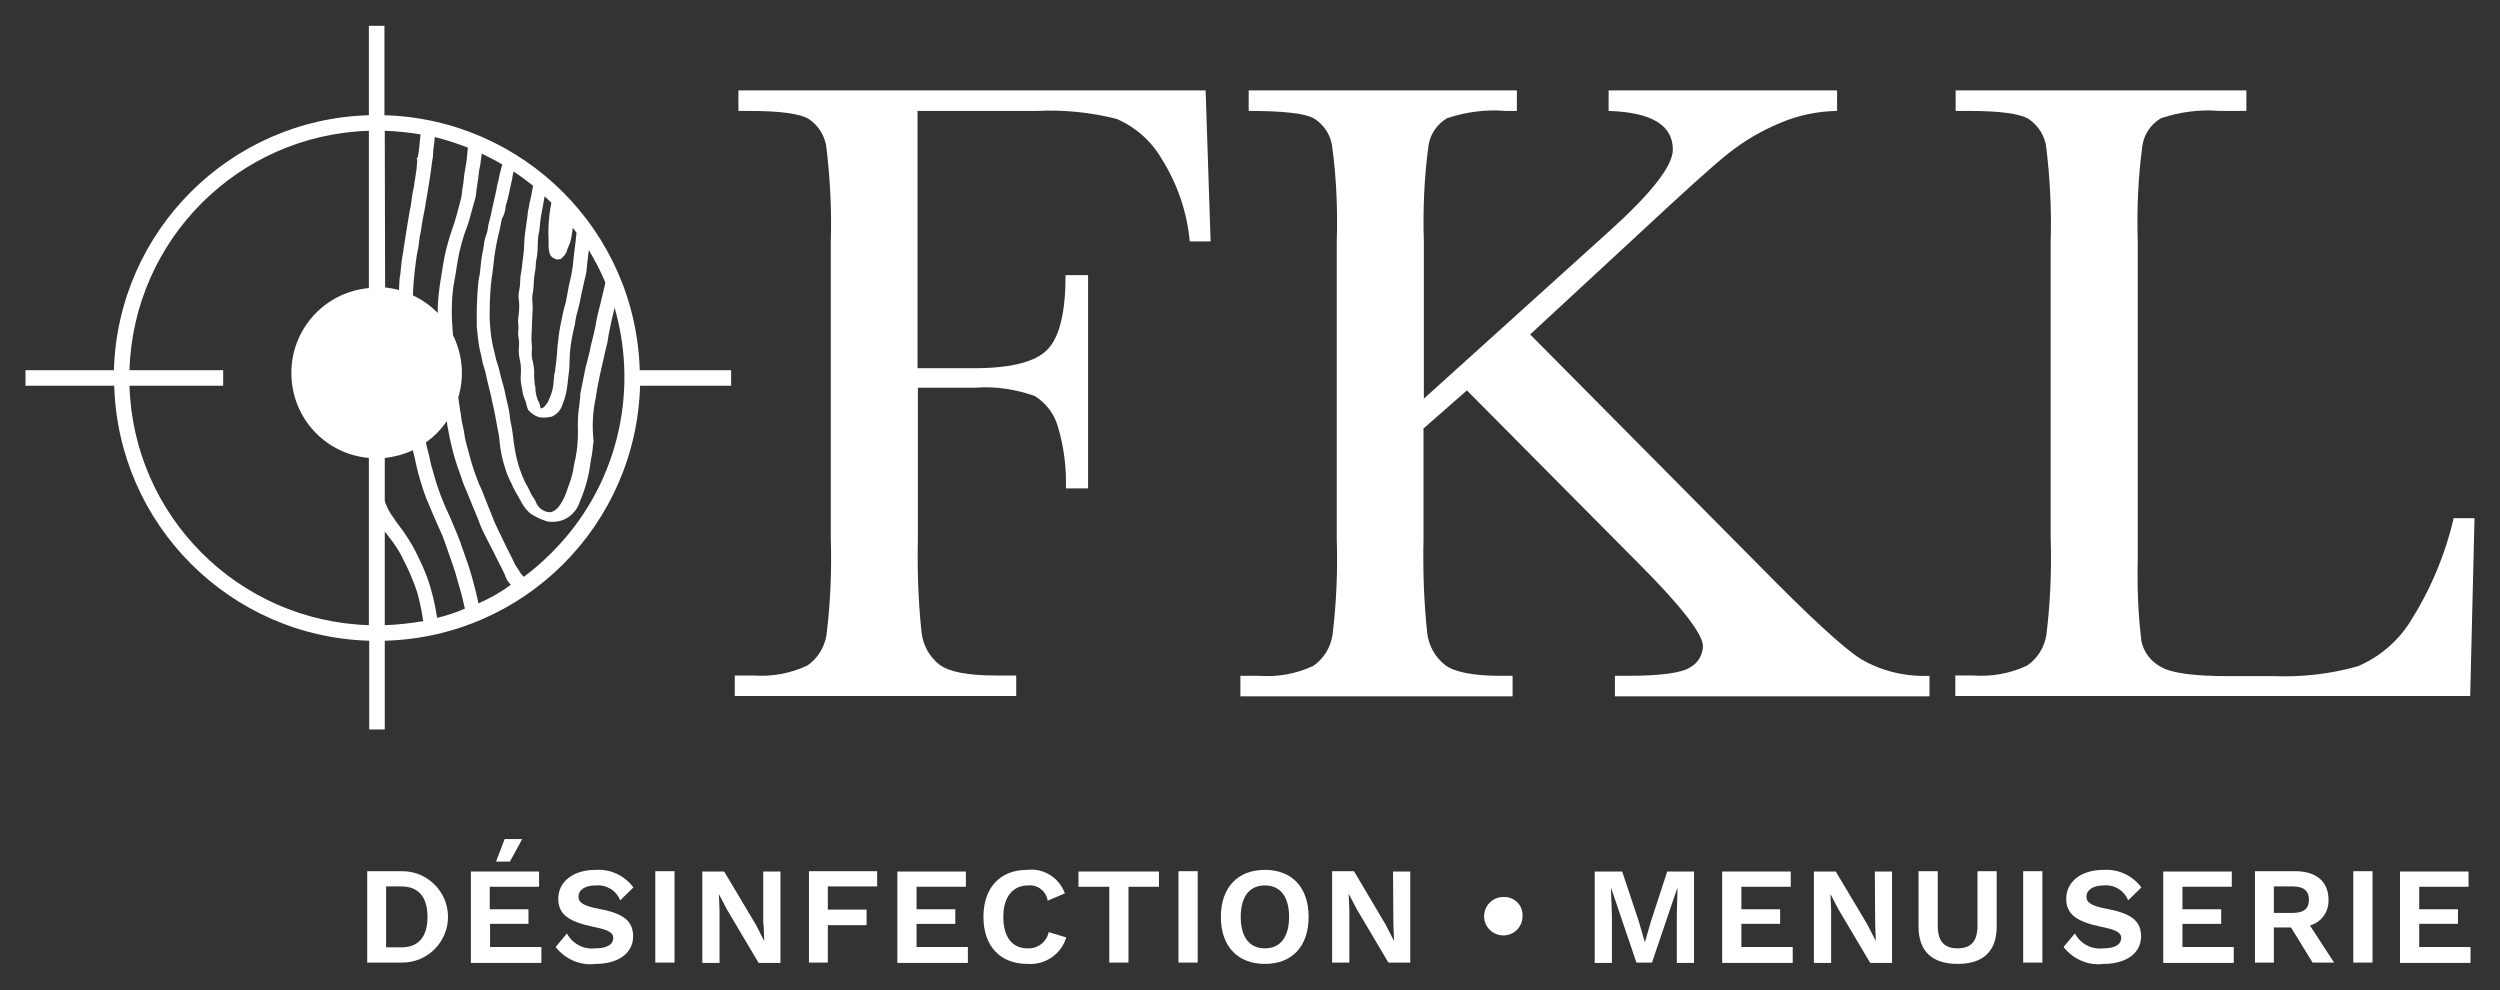 <svg xmlns="http://www.w3.org/2000/svg" xmlns:xlink="http://www.w3.org/1999/xlink" x="0px" y="0px" viewBox="0 0 755 299" style="enable-background:new 0 0 755 299;" xml:space="preserve"><rect x="0" y="0" width="755" height="299" fill="#333333" stroke="none"/><style type="text/css">	.st0{fill:#D9D9D9;}	.st1{fill:#777777;}	.st2{fill:#B3B3B3;}	.st3{opacity:0.3;fill:#FFFFFF;stroke:#009EE2;stroke-width:2.597;stroke-miterlimit:10;}	.st4{fill:none;}	.st5{fill:none;stroke:#C1272D;stroke-width:0;stroke-linecap:round;stroke-linejoin:round;}	.st6{fill-rule:evenodd;clip-rule:evenodd;fill:#0090DF;}	.st7{fill-rule:evenodd;clip-rule:evenodd;}	.st8{fill:#FFFFFF;}	.st9{fill:#0090DF;}	.st10{fill:#3290B3;}	.st11{fill:#009EE2;}	.st12{fill:#666666;}	.st13{fill-rule:evenodd;clip-rule:evenodd;fill:#222222;}	.st14{clip-path:url(#SVGID_2_);}	.st15{fill:#222222;}</style><g id="fond_carte"></g><g id="villes">	<g id="Groupe_39" transform="translate(0 0)">		<path id="Trac&#xE9;_82" class="st8" d="M747.3,156.5H741c-2.6,11.3-7.2,22-13.4,31.7c-3.8,5.8-9.2,10.3-15.5,13   c-8.1,2.3-16.6,3.3-25,3h-13.9c-10.5,0-17.4-0.9-20.6-2.8c-3-1.6-5.2-4.4-5.9-7.8c-1-8.2-1.3-16.5-1.1-24.8V72.9   c-0.3-9.6,0.1-19.3,1.4-28.9c0.5-3.5,2.6-6.5,5.6-8.3c5.7-1.9,11.7-2.7,17.7-2.2h8.1v-6.2h-87.8v6.2h4c9.3,0,15.3,0.8,18,2.4   c3,2,5,5.2,5.4,8.8c1.1,9.4,1.6,18.8,1.3,28.2v89.7c0.3,9.8-0.1,19.5-1.3,29.2c-0.6,3.7-2.7,7.1-5.8,9.2c-5.1,2.4-10.7,3.4-16.3,3   h-5.4v6.2H746L747.3,156.5z"></path>		<path id="Trac&#xE9;_83" class="st8" d="M456.8,204.1h-3.5c-8.3,0-13.9-1.1-16.8-3.2c-3.1-2.4-5.1-6-5.5-9.9c-1-9.4-1.3-18.8-1.1-28.3   v-33.3l13.1-11.5l51.7,52.1c13,13,19.6,21.5,19.6,25.2c-0.1,2.6-1.5,5-3.8,6.3c-2.5,1.7-8.9,2.6-19.2,2.6h-3.6v6.2h95v-6.2   c-7.2,0.3-14.4-1.4-20.6-5c-5.3-3.3-15.8-13-31.4-28.9L462.1,101l33.3-30.8c13-12.1,21.8-20.1,26.6-23.9   c4.8-3.8,10.1-6.9,15.7-9.2c5.4-2.3,11.2-3.5,17.1-3.6v-6.2h-69v6.2c13,0.4,19.4,4.3,19.4,11.7c0,4.9-6.5,13.2-19.4,24.8   L430,120.4V72.9c-0.3-9.6,0.1-19.3,1.4-28.9c0.5-3.5,2.6-6.5,5.6-8.3c5.7-1.9,11.7-2.7,17.7-2.2h3.4v-6.2h-81v6.2   c10.3,0,16.8,0.7,19.6,2.2c3,1.8,5.1,4.9,5.6,8.4c1.3,9.6,1.7,19.2,1.4,28.9v89.7c0.3,9.8-0.1,19.5-1.3,29.2   c-0.6,3.7-2.7,7.1-5.8,9.2c-5.1,2.4-10.7,3.4-16.3,3h-5.7v6.2h82.2L456.8,204.1z"></path>		<path id="Trac&#xE9;_84" class="st8" d="M223,27.3v6.2h3.2c9.3,0,15.3,0.8,18,2.4c3,2,5,5.2,5.4,8.8c1.1,9.4,1.6,18.8,1.3,28.2v89.7   c0.3,9.8-0.1,19.5-1.3,29.2c-0.6,3.7-2.7,7.1-5.8,9.2c-5.1,2.4-10.7,3.4-16.3,3h-5.6v6.2h85v-6.2h-6.2c-8.4,0-14-1.1-16.9-3.2   c-3.1-2.4-5.1-6-5.5-9.9c-1-9.4-1.3-18.8-1.1-28.3v-45.5h17.1c6.2-0.5,12.3,0.4,18.2,2.5c3.4,2.1,5.9,5.4,7,9.3   c1.8,6,2.6,12.3,2.4,18.6h6.7V83.1h-6.8c0,11.2-1.8,18.7-5.5,22.5c-3.6,3.7-11,5.6-22.1,5.6h-17.1V33.5H313   c8.1-0.4,16.3,0.4,24.2,2.4c5.8,2.5,10.6,6.8,13.7,12.2c4.7,7.5,7.6,16,8.4,24.8h6.3l-1.5-45.6L223,27.3z"></path>		<path id="Trac&#xE9;_85" class="st8" d="M121.5,263.1h-10.6v27.6h10.6c7.6,0,13.8-6.2,13.8-13.8S129.1,263.1,121.5,263.1 M121.2,286.1   h-4.6v-18.4h4.6c5.3,0,7.9,3.3,7.9,9.2S126.5,286.1,121.2,286.1"></path>		<rect id="Rectangle_23" x="197.9" y="263.1" class="st8" width="5.8" height="27.6"></rect>		<rect id="Rectangle_24" x="355.9" y="263.1" class="st8" width="5.8" height="27.6"></rect>		<path id="Trac&#xE9;_86" class="st8" d="M147.9,279h11.7v-4.4h-11.7v-6.8h14.9v-4.6h-20.6v27.6h21.3V286h-15.5V279z"></path>		<path id="Trac&#xE9;_87" class="st8" d="M382,262.7c-8.2,0-13.3,5.3-13.3,14.2s5.1,14.2,13.3,14.2s13.2-5.3,13.2-14.2   S390.2,262.7,382,262.7 M382,286.4c-4.6,0-7.3-3.3-7.3-9.5s2.7-9.5,7.3-9.5s7.3,3.3,7.3,9.5S386.6,286.4,382,286.4"></path>		<path id="Trac&#xE9;_88" class="st8" d="M276.8,279h11.7v-4.4h-11.7v-6.8h14.9v-4.6H271v27.6h21.3V286h-15.5V279z"></path>		<path id="Trac&#xE9;_89" class="st8" d="M325.7,267.8h9.3v22.9h5.8v-22.9h9.2v-4.6h-24.3V267.8z"></path>		<path id="Trac&#xE9;_90" class="st8" d="M420.8,279.1l0.2,4.9h-0.1l-2.4-4.7l-9.6-16.2h-6.6v27.6h5.2v-15.9l-0.2-4.9h0l2.4,4.6   l9.6,16.2h6.6v-27.5h-5.2L420.8,279.1z"></path>		<path id="Trac&#xE9;_91" class="st8" d="M310.3,286.4c-4.6,0-7.3-3.4-7.3-9.5s2.9-9.5,7.5-9.5c2.9-0.3,5.5,1.8,5.9,4.6l5.2-2.2   c-1.7-4.7-6.4-7.7-11.4-7.1c-8.1,0-13.2,5.3-13.2,14.2s5.1,14.2,13.3,14.2c5.3,0.4,10.2-2.9,11.7-8l-5.3-1.6   C316.1,284.5,313.3,286.6,310.3,286.4"></path>		<path id="Trac&#xE9;_92" class="st8" d="M244.2,290.7h5.8v-11.3h11.7v-4.7H250v-7h14.9v-4.6h-20.6V290.7z"></path>		<path id="Trac&#xE9;_93" class="st8" d="M230.6,279.1l0.2,4.9h-0.1l-2.4-4.7l-9.6-16.1h-6.6v27.6h5.2v-15.9l-0.2-4.9h0l2.4,4.6   l9.6,16.2h6.6v-27.6h-5.2V279.1z"></path>		<path id="Trac&#xE9;_94" class="st8" d="M179.9,267.4c3.2-0.3,6.2,1.5,7.4,4.5l4-3.9c-2.7-3.6-7-5.6-11.4-5.3   c-7.1,0-11.3,3.8-11.3,8.7c0,4.6,2.9,6.9,10.6,8.5c4.6,0.9,6,1.8,6,3.3c0,2.1-1.9,3.2-5.5,3.2c-3.5,0.4-6.8-1.4-8.5-4.5l-3.4,4.1   c2.9,3.7,7.5,5.7,12.1,5.1c6.6,0,11.3-3.1,11.3-8.3c0-4.6-2.8-6.9-10.2-8.3c-4.8-0.9-6.3-1.9-6.3-3.7   C174.7,268.9,176.4,267.4,179.9,267.4"></path>		<path id="Trac&#xE9;_95" class="st8" d="M152.4,253.4l-2.6,6.8h4.2l3.7-6.8H152.4z"></path>		<path id="Trac&#xE9;_96" class="st8" d="M453.8,270.9c-3.2,0.1-5.7,2.8-5.6,6c0.1,3.2,2.8,5.7,6,5.6c3.1-0.1,5.6-2.6,5.6-5.8   c0.2-3.1-2.2-5.7-5.3-5.8C454.3,270.9,454.1,270.9,453.8,270.9"></path>		<path id="Trac&#xE9;_97" class="st8" d="M635.3,267.4c3.2-0.3,6.2,1.5,7.4,4.5l4-3.9c-2.7-3.6-7-5.6-11.4-5.3   c-7.1,0-11.3,3.8-11.3,8.7c0,4.6,2.9,6.9,10.6,8.5c4.6,0.9,6,1.8,6,3.3c0,2.1-1.9,3.2-5.5,3.2c-3.5,0.4-6.8-1.4-8.5-4.5l-3.4,4.1   c2.9,3.7,7.5,5.7,12.1,5.1c6.6,0,11.3-3.1,11.3-8.3c0-4.6-2.8-6.9-10.2-8.3c-4.8-0.9-6.3-1.9-6.3-3.7   C630.1,268.9,631.9,267.4,635.3,267.4"></path>		<path id="Trac&#xE9;_98" class="st8" d="M659.1,279h11.7v-4.4h-11.7v-6.8H674v-4.6h-20.7v27.6h21.3V286h-15.5V279z"></path>		<path id="Trac&#xE9;_99" class="st8" d="M703.2,271.6c0-5.4-3.8-8.5-10-8.5H681v27.6h5.7v-10.6h5.2l6.5,10.6h6.5l-7.3-11.2   C701.1,278.5,703.4,275.3,703.2,271.6 M692.4,275.7h-5.7v-8h5.7c3.3,0,4.9,1.3,4.9,4S695.8,275.7,692.4,275.7"></path>		<rect id="Rectangle_25" x="710.7" y="263.1" class="st8" width="5.8" height="27.6"></rect>		<path id="Trac&#xE9;_100" class="st8" d="M597.2,279.6c0,4.6-1.9,6.8-6,6.8s-6-2.2-6-6.8v-16.5h-5.8v16.7c0,7.5,4.1,11.3,11.8,11.3   s11.8-3.8,11.8-11.3v-16.7h-5.8L597.2,279.6z"></path>		<path id="Trac&#xE9;_101" class="st8" d="M498.6,278.2l-1.8,6.2h-0.1l-1.8-6.2l-5-15h-8.3v27.6h5.2v-14.4l-0.3-8.1h0.1l7.6,22.4h4.7   l7.6-22.4h0.1l-0.2,8.1v14.4h5.2v-27.6h-8.1L498.6,278.2z"></path>		<path id="Trac&#xE9;_102" class="st8" d="M730.6,279h11.7v-4.4h-11.7v-6.8h14.9v-4.6h-20.7v27.6h21.3V286h-15.5L730.6,279z"></path>		<rect id="Rectangle_26" x="611" y="263.1" class="st8" width="5.8" height="27.6"></rect>		<path id="Trac&#xE9;_103" class="st8" d="M525.9,279h11.7v-4.4h-11.7v-6.8h14.9v-4.6h-20.7v27.6h21.3V286h-15.5V279z"></path>		<path id="Trac&#xE9;_104" class="st8" d="M566.3,279.1l0.2,4.9h-0.1l-2.4-4.7l-9.6-16.1h-6.6v27.6h5.2v-15.9l-0.2-4.9h0l2.4,4.6   l9.6,16.2h6.6v-27.6h-5.2L566.3,279.1z"></path>		<path id="Trac&#xE9;_105" class="st8" d="M220.7,111.8h-27.5c-1.2-42-35-75.8-77.1-77V7.8h-4.7v27c-42,1.2-75.8,35-77,77H7.7v4.7h26.8   c1.2,42,35,75.8,77,77v26.8h4.7v-26.8c42.1-1.1,75.9-34.9,77.1-77h27.5V111.8z M111.4,87c-14.2,1.3-24.6,13.8-23.3,28   c1.1,12.4,10.9,22.2,23.3,23.3v50.5c-39.4-1.2-71.1-32.9-72.3-72.3h28.3v-4.7H39.1c1.2-39.4,32.9-71.1,72.3-72.3V87z M161.2,85.5   c0-1,0.1-2,0.3-3c0.2-0.8,0.3-1.7,0.3-2.5c0-0.6,0.1-1.2,0.2-1.7c0.3-1.4,0.4-2.9,0.4-4.4c0-1,0.1-1.9,0.2-2.9   c0.3-1.1,0.4-2.3,0.5-3.5c0.1-1.2,0.2-1.8,0.5-3.4c0.1-0.5,0.3-1.5,0.4-2.1s0.3-1.7,0.4-2.3l0.1-0.4c0.7,0.6,1.3,1.3,2,1.9   c-0.1,0.7-0.2,1.4-0.3,1.7c-0.4,2.5-0.6,5.1-0.6,7.7c0,0.3,0.1,1.5,0.1,2.7c-0.1,1,0,1.9,0.2,2.9c0.1,0.3,0.2,0.7,0.4,1   c0.4,0.5,1,0.9,1.6,1.1c0.3,0.1,0.5,0.1,0.8,0l0.4,0c0.1,0,0.5-0.2,0.8-0.6c0.7-0.6,1.2-1.4,1.4-2.3c0.4-0.9,0.8-1.9,0.9-2.2   c0.2-0.6,0.6-2.9,0.8-4.4c0.4,0.5,0.8,1,1.1,1.5v0.1c-0.1,1.2-0.3,2.8-0.4,3.6c-0.2,1.6-0.5,3.7-0.7,6.2c-0.2,1.6-0.5,3.2-0.9,4.8   c-0.3,1.1-0.6,2.7-0.7,3.5c-0.3,1.7-0.6,3.3-1,4.4c-0.1,0.4-0.4,1.6-0.6,2.7s-0.5,2.4-0.6,2.9s-0.2,1.2-0.3,1.7s-0.2,1.6-0.3,2.5   s-0.3,2.2-0.3,2.9c-0.1,1.2-0.1,1.9-0.4,4.3c-0.1,0.5-0.2,1.2-0.2,1.6s-0.1,0.9-0.2,1.1s-0.2,1.4-0.3,2.6   c-0.1,1.8-0.5,3.6-1.3,5.2c-0.2,0.6-0.5,1.1-0.5,1.1c-0.3,0.5-0.7,1-1.1,1.4c-0.6,0.5-1.2,0.6-1.1,0.1c-0.1-0.8-0.4-1.5-0.8-2.2   c-0.4-1.1-0.7-2.3-0.7-3.5c0-0.4-0.1-0.7-0.2-1.1c-0.1-1-0.2-1.9-0.2-2.9c0.1-1.4-0.1-2.8-0.4-4.2c-0.3-0.9-0.4-1.9-0.3-2.9   c0.1-0.8,0-1.6,0-2.4c-0.1-0.6-0.1-1.2-0.1-1.2s0-1.5,0.1-3.2s0.1-3.9,0.2-5c0.1-1.1,0.1-2.1,0-3.2c-0.1-0.9-0.1-1.8,0.1-2.7   C161.1,87.4,161.2,86.4,161.2,85.5 M152.7,62.4c0-0.3,0.3-1.1,0.5-1.8c0.2-0.8,0.4-1.7,0.6-2.5c0.1-0.7,0.3-1.7,0.5-2.4   c0.3-1.3,0.4-1.8,0.7-3.6l0.1-0.3c2,1.3,4,2.8,5.9,4.3c-0.1,0.5-0.2,1.1-0.3,1.5c-0.2,1.1-0.4,2.3-0.7,3.4   c-0.1,0.4-0.2,0.7-0.2,1.1c-0.1,0.4-0.2,1.1-0.3,1.5c-0.1,0.5-0.2,1-0.2,1.6c-0.1,0.8-0.3,2.1-0.7,5c-0.2,1.2-0.2,2.3-0.3,3.5   c0,1.3-0.1,2.5-0.3,3.8c-0.1,0.9-0.3,2-0.3,2.5s-0.2,1.5-0.3,2.2c-0.2,0.9-0.3,1.7-0.3,2.6c0,1-0.1,2-0.3,2.9   c-0.2,0.9-0.3,1.9-0.1,2.9c0.2,1.6,0.1,3.2-0.1,4.7c-0.1,0.8-0.2,1.6-0.1,2.4c0.1,0.8,0.1,1.6,0,2.4c-0.1,0.6,0,1.3,0.1,1.9   c0.2,1,0.2,2,0.1,3c-0.1,1.1,0,2.2,0.2,3.2c0.4,1.6,0.5,3.2,0.4,4.8c-0.1,1-0.1,1.9,0.1,2.9c0.1,0.6,0.2,1.4,0.3,1.7   c0.1,1,0.3,1.9,0.7,2.8c0.3,0.6,0.5,1.3,0.6,1.9c0.1,0.5,0.3,1,0.5,1.5c0.9,1,2,1.8,3.3,2.2c1.3,0.2,2.7,0.1,3.9-0.2   c1.5-0.7,2.7-2,3.2-3.7c0.8-2,1.3-4.1,1.5-6.2c0.1-0.9,0.2-2.1,0.3-2.6c0.2-1.3,0.3-2.6,0.3-3.9c0-3.4,0.5-6.8,1.3-10.1   c0.2-0.6,0.4-1.8,0.5-2.6s0.4-2.1,0.7-3c0.5-1.9,0.7-2.8,1.1-5c0.2-1,0.6-2.8,0.9-4s0.6-2.4,0.6-2.6s0.1-1.2,0.2-2.2   s0.3-2.5,0.4-3.4c0-0.3,0.1-0.6,0.1-1c1.9,3.2,3.6,6.4,5,9.8c-0.1,0.8-0.3,1.5-0.4,1.9c-0.4,1.9-1.8,7.4-2,8.2   c-0.1,0.5-0.2,1-0.3,1.5c-0.1,0.9-0.8,4.2-1.4,6.4c-0.2,0.7-0.3,1.4-0.4,1.7c-0.1,0.8-1,4.3-1.2,5c-0.4,1.4-0.6,2.8-0.9,4.2   l-0.6,2.9c-0.2,1-0.4,1.9-0.4,2.9c-0.1,0.8-0.2,2-0.3,2.8c-0.3,1.8-0.4,3.7-0.4,5.6c0.1,2.8,0,5.5-0.4,8.3c-0.1,0.3-0.2,0.7-0.2,1   c0,0.4-0.1,0.7-0.2,1.1c-0.1,0.4-0.3,1.2-0.4,1.9c-0.2,1.8-0.7,3.5-1.3,5.2c-0.2,0.5-0.3,0.9-0.5,1.4c-0.5,1.7-1.2,3.4-2.2,4.9   c-0.5,0.9-1.3,1.7-2.2,2.2c-0.4,0.2-0.7,0.3-1.1,0.3c-1.9-0.1-3.6-1.4-4.2-3.2c-0.2-0.4-0.6-1.1-0.9-1.5s-0.5-0.9-0.6-1l-0.6-1.3   c-1.5-2.5-2.6-5.3-3.4-8.2c-0.7-2.6-1.1-5.3-1.4-8c-0.1-0.7-0.2-1.4-0.3-2.1c-0.3-1.4-0.6-2.8-0.7-4.2c-0.1-0.9-0.3-1.8-0.5-2.7   c-0.2-0.6-0.5-2.2-0.8-3.5c-0.2-1.2-0.5-2.4-0.9-3.6c-0.2-0.7-0.6-2.1-0.8-3.1c-0.2-0.9-0.4-1.7-0.7-2.5c-0.3-0.8-0.5-1.7-0.7-2.6   c-0.2-1-0.5-2.1-0.6-2.5c-0.4-1.8-0.7-3.6-0.8-5.4c-0.2-1.9-0.3-3.9-0.2-5.8c0-3.3,0.2-6.5,0.6-9.7c0.2-1.2,0.4-2.5,0.5-3.7   c0.3-3.1,0.8-6.1,1.5-9.1c0.2-0.8,0.5-1.9,0.6-2.6c0.1-0.6,0.3-1.7,0.5-2.4C152.3,64.9,152.6,63.6,152.7,62.4 M128.2,63.5   c0.2-0.9,0.3-1.9,0.4-2.4s0.2-1.2,0.3-1.7c0.3-1.5,1.2-7.3,1.4-9c0.1-0.9,0.2-1.9,0.3-2.2s0.2-1.2,0.2-2s0.2-2,0.3-2.8   c0.1-0.5,0.1-1.3,0.2-2c3.4,0.8,6.7,1.9,10,3.2c-0.1,0.9-0.2,1.7-0.2,2.1c-0.1,1.4-0.3,2.9-0.6,4.3c-0.1,0.6-0.2,1.2-0.3,1.8   c-0.2,2.3-0.3,2.7-0.5,4c-0.1,0.5-0.2,1-0.2,1.5c-0.1,1.1-0.4,2.2-0.7,3.3c-0.3,1-0.6,2.4-0.8,3c-0.4,1.5-1,3.5-1.5,4.8   c-0.2,0.6-0.5,1.5-0.7,2.1c-0.1,0.5-0.3,1-0.4,1.4c-0.8,2.8-1.4,5.5-1.8,8.4c-0.1,0.8-0.4,2.2-0.5,3.1c-0.5,2.9-0.8,5.7-0.9,8.6   c0,0.3,0,0.8,0,1.5c-2.2-2.2-4.7-4-7.5-5.3c0.1-3.2,0.4-6.3,0.8-9.4c0.1-0.7,0.2-1.7,0.3-2.2s0.2-1.5,0.4-2.2s0.3-1.9,0.4-2.7   s0.2-1.6,0.3-1.9c0.2-0.7,0.4-2.3,0.7-4.2C127.8,65.8,128,64.3,128.2,63.5 M116.2,39.5c3.6,0.1,7.3,0.5,10.8,1.1   c-0.1,1-0.2,1.8-0.3,3c-0.1,1-0.2,2.1-0.3,2.4c0,0.5-0.1,1.1-0.3,1.6l-0.3,0.3l0,0.1c0.2,0,0.2,0.1,0.2,0.7   c-0.1,1.7-0.3,3.4-0.6,5c-0.1,0.8-0.3,1.6-0.3,2c-0.1,0.4-0.1,0.8-0.2,1.2c-0.2,0.6-0.4,2-0.7,4.2c-0.1,0.6-0.2,1.6-0.4,2.2   c-0.3,1.6-1.1,6.5-1.6,9.8c-0.2,1.5-0.5,3-0.5,3.4c-0.3,1.3-0.6,3.9-0.7,5.3c-0.1,0.8-0.1,1.5-0.2,1.6s-0.2,1.8-0.3,3.8v0.4   c-1.4-0.4-2.8-0.6-4.2-0.8L116.2,39.5z M116.2,188.8v-28.3l1,1.3c0.3,0.4,0.8,1.1,1.3,1.7c1.3,1.8,2.5,3.7,3.4,5.7   c0.3,0.7,0.8,1.6,1,2c1.2,2.5,2.2,5,3.1,7.7c0.8,2.9,1.4,5.8,1.8,8.7C124,188.2,120.1,188.7,116.2,188.8 M132,186.6   c-0.6-4.2-1.6-8.4-3.1-12.5c-1.2-3.1-1.5-3.7-2.3-5.3c-1.3-2.9-2.9-5.6-4.7-8.2c-2.5-3.3-2.8-3.8-3.1-4.3   c-0.2-0.3-0.6-0.9-0.9-1.3c-0.7-1.2-1.3-2.4-1.7-3.7v-13c2.9-0.3,5.8-1.1,8.5-2.3l0.1,0.5c0.2,0.7,0.3,1.4,0.4,1.6s0.2,1,0.4,1.9   c0.8,3.6,1.9,7.2,3.2,10.7c0.3,0.6,0.8,1.9,1.2,2.8c0.7,1.8,3.4,7.8,3.5,8c0.1,0.1,0.8,2.1,1.5,4.1c0.2,0.6,0.6,1.8,0.9,2.6   c0.7,2.1,1.3,3.6,1.6,4.7c0.1,0.5,0.5,1.6,0.7,2.5c0.7,2.3,1.6,5.5,1.7,6.3c0.1,0.4,0.3,1.3,0.5,2.1l0,0   C137.7,185,134.9,185.9,132,186.6 M144.5,182.2c-0.5-2.4-0.9-4-1.9-7.7c-0.8-2.8-1.7-5.5-2.7-8.2c-0.2-0.4-0.3-1-0.4-1.1   c-0.3-1.2-2-5.4-3.7-9.3c-2.2-4.5-3.9-9.2-5.2-14.1c-0.3-0.9-0.6-2.1-0.7-2.8c-0.1-0.6-0.4-1.7-0.6-2.5c-0.3-1.1-0.5-2.1-0.7-2.9   c2.5-1.7,4.6-3.9,6.3-6.4c0.1,0.5,0.2,1,0.2,1.3c0.4,2.2,0.9,4.7,1.1,5.5c0.1,0.2,0.2,1,0.4,1.6c0.6,2.4,1.3,4.8,2.2,7.1   c0.3,0.9,0.7,2,0.8,2.4c0.4,1.1,0.8,2.2,1.3,3.2c0.5,1.2,1.9,4.6,2,4.9c0.1,0.2,0.4,1,0.7,1.7s0.9,2.1,1.2,3s0.9,2.2,1.2,2.8   s0.8,1.6,1.1,2.2s1,1.9,1.5,2.9s1.3,2.6,1.8,3.6c1.1,2.1,1.4,2.8,1.8,3.6c0.2,0.3,0.3,0.7,0.4,1c0.4,1,0.9,1.9,1.7,2.6   C151.3,178.8,148,180.7,144.5,182.2 M166.6,166.9c-2.6,2.6-5.4,5.1-8.4,7.3l-0.3-0.3c-0.4-0.4-0.8-0.9-1.1-1.5l-0.6-0.9   c-0.6-0.8-1-1.7-1.4-2.6c-0.6-1.2-1.5-3-2-4c-1.5-3.1-3.6-7.4-3.7-7.8c0-0.2-0.5-1.2-0.9-2.3s-1.3-3.1-1.8-4.5s-1.2-3.1-1.6-3.8   c-1.2-2.9-2.2-5.9-3-8.9c-0.2-0.7-0.5-2.1-0.8-2.9c-0.2-0.9-0.6-2.3-0.7-3.2s-0.4-2.3-0.6-3.2c-0.2-0.9-0.4-1.8-0.4-2.2   s-0.2-1.2-0.3-1.9c-0.2-1.4-0.4-2.8-0.6-4.2c1.9-6.2,1.3-12.9-1.6-18.8c-0.1-1.1-0.2-2.9-0.3-4.3c-0.1-1.9-0.1-3.8,0-5.7   c0.1-2.1,0.3-4.2,0.7-6.3c0.2-1.1,0.5-2.7,0.6-3.5s0.4-2.4,0.6-3.6s0.5-2.4,0.6-2.7c0.5-2.1,1.1-4.2,1.9-6.2   c0.7-1.9,1.2-3.8,1.7-5.7c0.2-0.7,0.4-1.5,0.5-1.8c0.3-1,0.6-2,0.7-3.1c0-0.6,0.2-1.6,0.3-2.3s0.3-1.9,0.4-2.8s0.2-2,0.4-2.7   s0.3-2.2,0.5-3.5l0.1-0.6c2.1,1,4.2,2.1,6.2,3.3c-0.1,0.4-0.2,0.7-0.3,1c-0.2,0.8-0.4,1.6-0.6,2.4c-0.1,0.5-0.2,1.3-0.4,1.9   s-0.4,1.6-0.5,2.4c-0.4,1.9-0.6,2.6-0.9,4c-0.2,0.6-0.3,1.5-0.4,1.8s-0.2,1.2-0.4,1.9c-0.7,2.7-0.8,3.1-0.9,4.1   c-0.1,0.7-0.3,1.3-0.5,1.9c-0.4,1-0.6,2-0.7,3.1c-0.1,0.8-0.3,1.8-0.4,2.2c-0.3,1.5-0.5,3-0.6,4.5c-0.1,1.3-0.3,2.6-0.6,3.9   c-0.5,4.7-0.6,9.4-0.5,14.1c0,0.3,0.1,0.5,0.1,0.8c0,0.3,0.3,3.2,0.5,4.3c0.1,0.5,0.2,1.1,0.2,1.2c0.1,0.5,0.2,0.9,0.3,1.3   c0.2,0.8,0.4,1.5,0.5,2.3c0.1,0.7,0.3,1.3,0.5,1.9c0.4,1.2,0.7,2.4,0.9,3.6c0.2,0.8,0.5,2.1,0.7,2.9c0.2,0.8,0.4,1.6,0.6,2.4   c0.1,0.5,0.3,1.4,0.4,2c0.6,2.4,1.1,5.3,1.3,6.4c0.1,0.7,0.3,1.6,0.4,2.1c0.2,0.8,0.3,1.6,0.4,2.5c0.3,4,1.3,8,2.8,11.7   c0.3,0.6,0.6,1.2,0.9,1.8c0.2,0.5,0.6,1.4,0.9,1.9c0.2,0.4,0.4,0.7,0.6,1.1l0.3,0.5c0.1,0.2,0.6,1,1,1.8c0.8,1.5,1.8,2.9,3.2,3.9   c1.3,0.8,2.7,1.5,4.2,2c0.7,0.3,1.5,0.3,2.3,0.3c3.7,0,7-2.5,8.1-6.1c1.6-3.7,2.7-7.6,3.2-11.6c0.1-0.9,0.3-1.9,0.4-2.2   c0.1-0.7,0.2-1.5,0.3-2.2c0-0.6,0.1-1.1,0.2-1.7c0.1-0.3,0.1-0.7,0-1.1c-0.4-4.2-0.2-8.4,0.7-12.5c0.1-1,0.3-1.8,0.3-1.9   s0.1-0.6,0.2-1.2c0.3-1.6,1.1-5.6,1.4-6.7c0.1-0.5,0.4-1.7,0.6-2.6s0.5-2.3,0.7-3s0.5-2.1,0.6-3s0.5-2.5,0.7-3.6s0.6-2.9,0.9-4   c0.1-0.4,0.2-0.9,0.3-1.3C193.2,119.3,186,147.6,166.6,166.9"></path>	</g></g></svg>